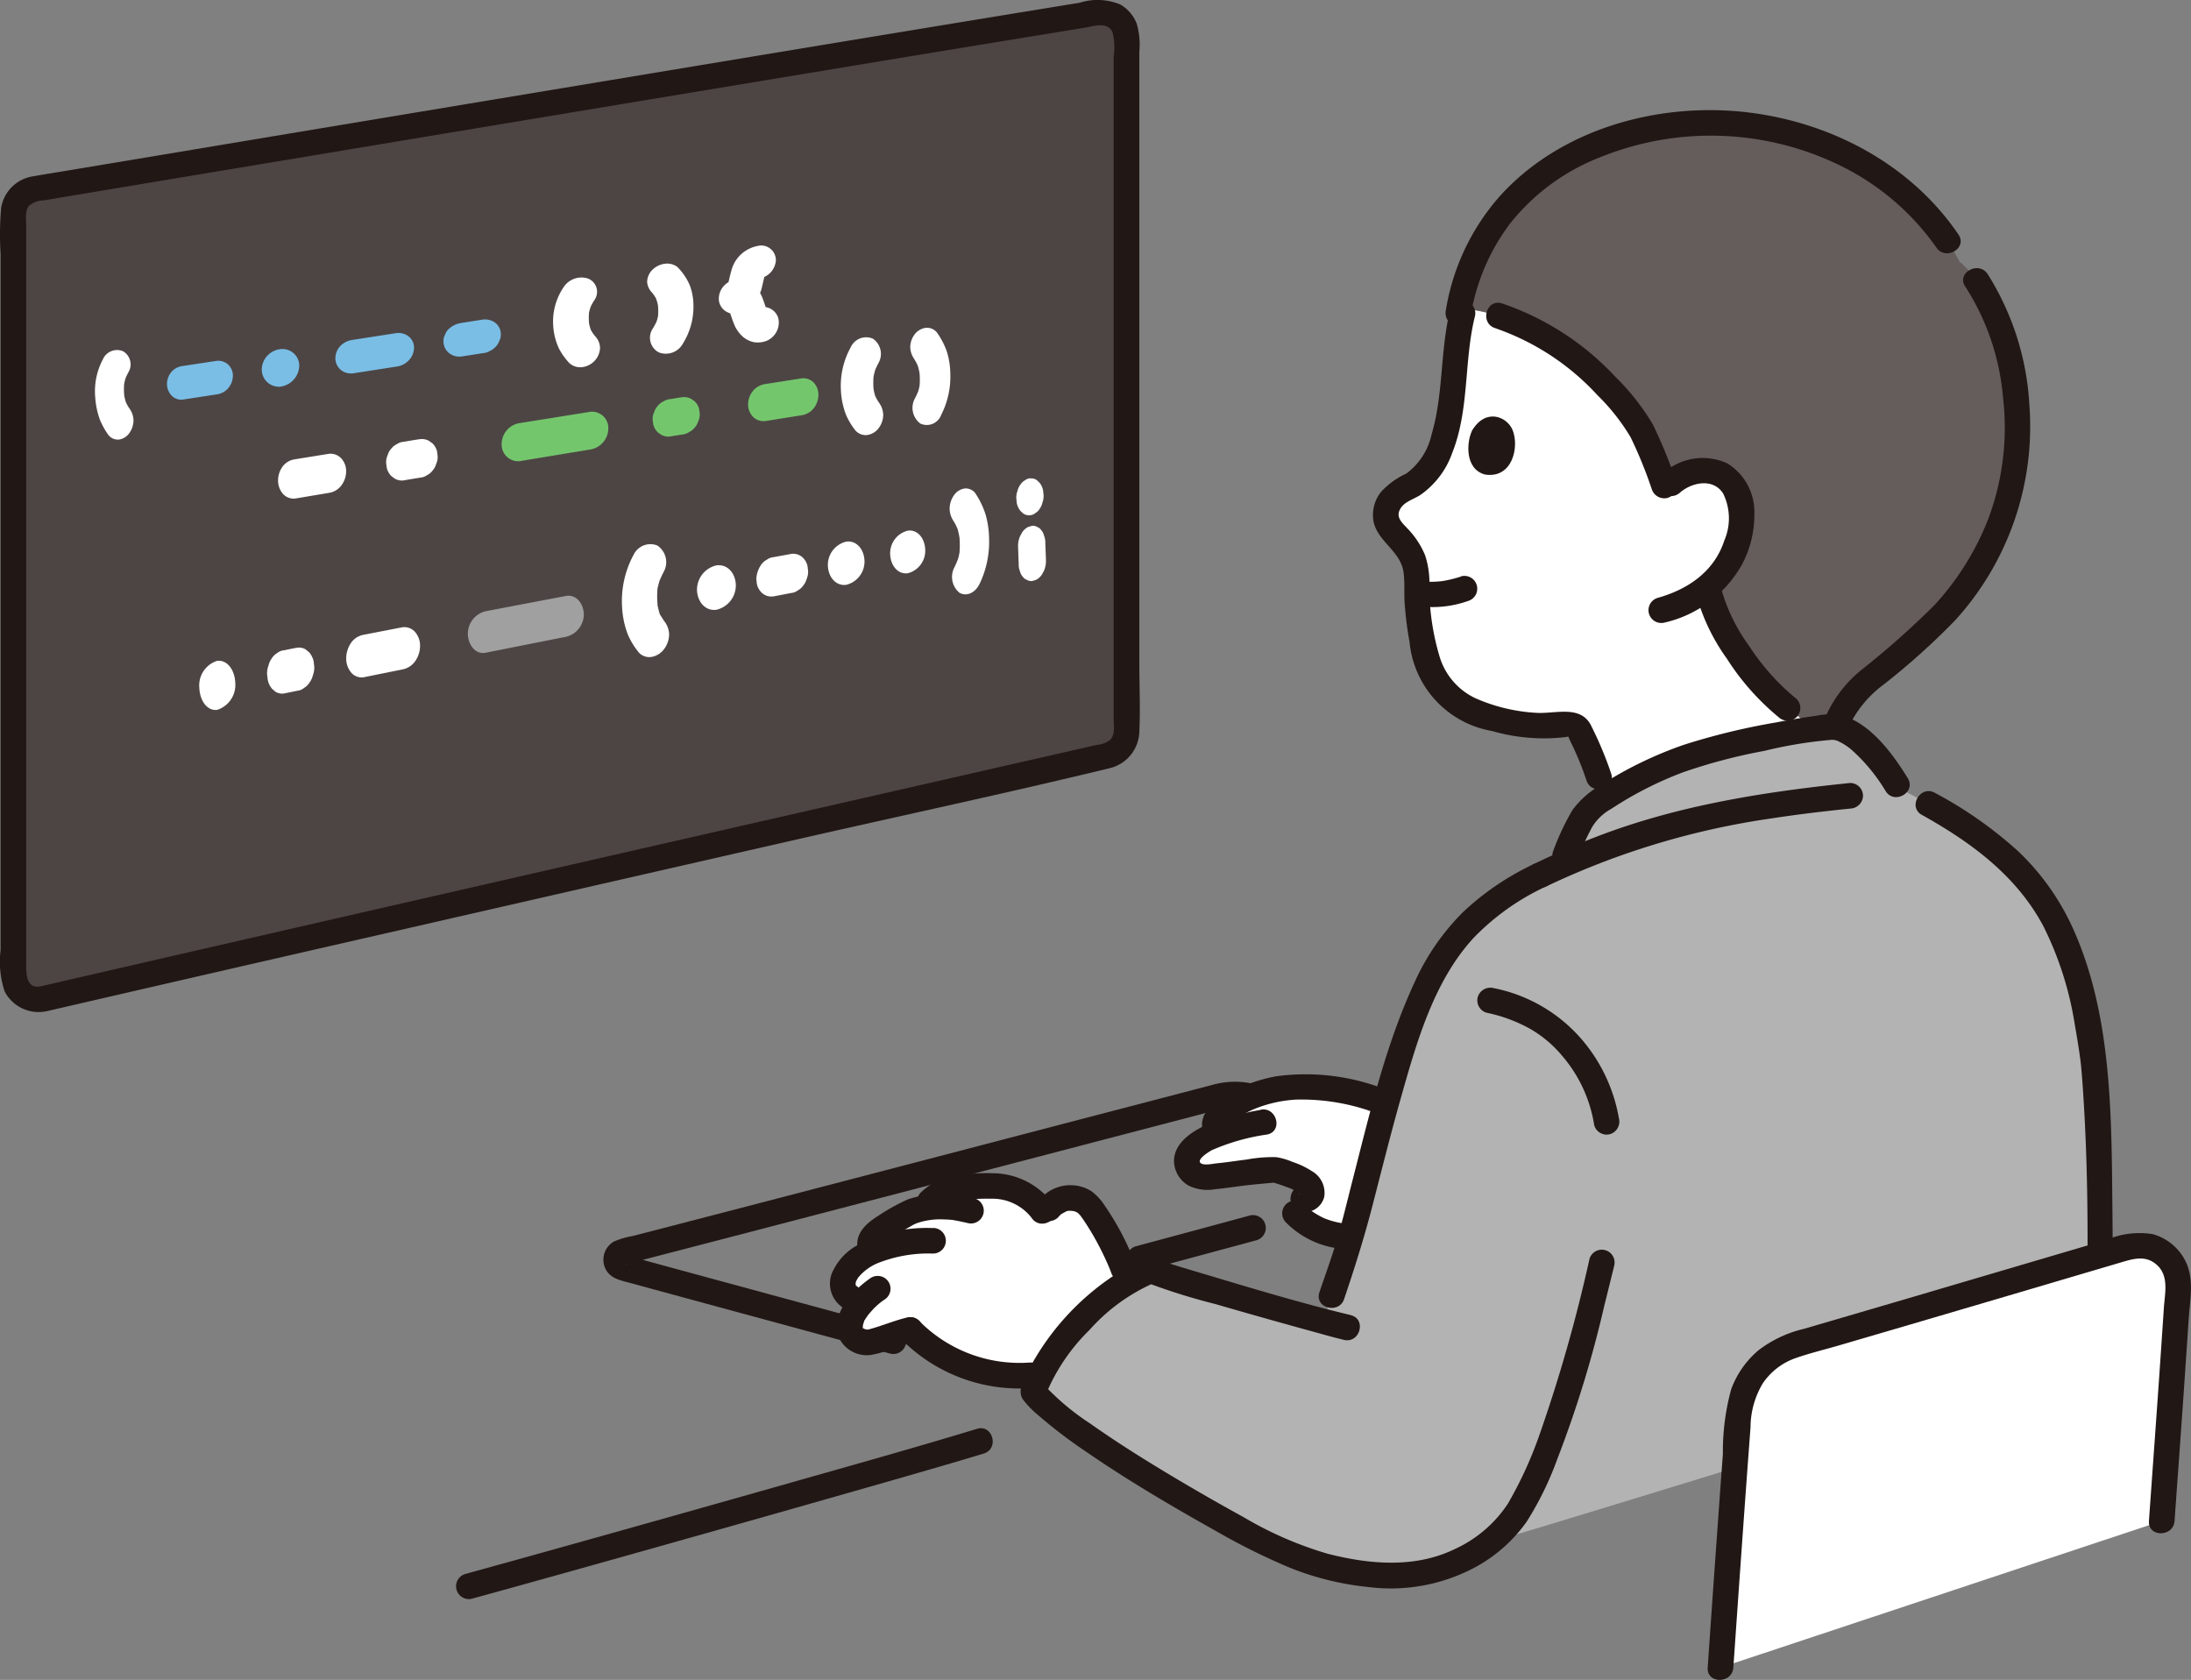 <svg xmlns="http://www.w3.org/2000/svg" xmlns:xlink="http://www.w3.org/1999/xlink" width="183.041" height="140.347" viewBox="0 0 183.041 140.347"><rect x="0" y="0" width="183.041" height="140.347" fill="#808080" stroke="none"/><defs><clipPath id="a"><rect width="183.041" height="140.346" fill="none"/></clipPath></defs><g clip-path="url(#a)"><path d="M4.64,84.337C29.586,78.575,74.075,68.445,93.471,64.03A2.076,2.076,0,0,0,95.087,62q-.006-28.995,0-57.99A2.075,2.075,0,0,0,93.01,1.936a2.023,2.023,0,0,0-.336.027C71.815,5.351,25.888,13.009,3.822,16.7a2.07,2.07,0,0,0-1.728,2.047c0,8.238,0,43.377.005,63.573A2.073,2.073,0,0,0,4.64,84.337" transform="translate(-0.974 -0.9)" fill="#4d4544"/><path d="M3.952,84.469q14.929-3.449,29.871-6.86,16.394-3.751,32.791-7.488c8.681-1.98,17.4-3.835,26.054-5.934A3.229,3.229,0,0,0,95.183,61.1c.091-1.86,0-3.749,0-5.612V4.316a6.307,6.307,0,0,0-.219-2.338A3.15,3.15,0,0,0,93.577.37,4.942,4.942,0,0,0,90.193.23l-2.74.447L81.193,1.7Q66,4.2,50.819,6.725q-15.983,2.653-31.965,5.32L5.61,14.255c-.931.156-1.862.3-2.791.467A3.186,3.186,0,0,0,.095,17.369,26.347,26.347,0,0,0,.05,21.231V79.375a7.9,7.9,0,0,0,.341,3.463,3.2,3.2,0,0,0,3.557,1.631c1.352-.25.78-2.314-.569-2.064-1.29.239-1.188-1.262-1.189-2.077V18.895c0-.535-.128-1.274.237-1.7a1.838,1.838,0,0,1,1.218-.45L5.091,16.5l2.924-.488,6.26-1.045q15.08-2.515,30.161-5.024,15.378-2.556,30.759-5.1Q81.54,3.8,87.886,2.761l2.75-.448c.749-.122,1.837-.521,2.292.338a4.981,4.981,0,0,1,.11,2.065V13q0,22.18,0,44.361v2.675c0,.6.163,1.341-.314,1.8a2.343,2.343,0,0,1-1.15.409l-1.256.286-5.6,1.275L71.5,66.817q-15.712,3.58-31.422,7.17Q24.818,77.474,9.565,80.981L3.382,82.407c-1.341.308-.773,2.371.57,2.062" transform="translate(0 0)" fill="#211715"/><path d="M27.385,59.572l2.855-.437a1.535,1.535,0,0,0,.95-.518,1.632,1.632,0,0,0,.389-1.044,1.276,1.276,0,0,0-.406-.937,1.238,1.238,0,0,0-.957-.3l-2.855.434a1.474,1.474,0,0,0-.916.489,1.57,1.57,0,0,0-.37,1.017,1.4,1.4,0,0,0,.387.966,1.137,1.137,0,0,0,.923.334Z" transform="translate(-12.123 -26.188)" fill="#7abee6"/><path d="M42.439,57.637A1.819,1.819,0,0,0,44,55.877a1.4,1.4,0,0,0-1.588-1.37,1.748,1.748,0,0,0-1.545,1.7,1.439,1.439,0,0,0,1.439,1.439c.044,0,.088,0,.132-.006" transform="translate(-19 -25.335)" fill="#7abee6"/><path d="M53.812,55.366l3.659-.568a1.749,1.749,0,0,0,1.035-.531,1.579,1.579,0,0,0,.428-1.047,1.207,1.207,0,0,0-.437-.933A1.4,1.4,0,0,0,57.456,52l-3.662.569a1.738,1.738,0,0,0-1.017.508,1.508,1.508,0,0,0-.414,1.021,1.285,1.285,0,0,0,.428.954,1.328,1.328,0,0,0,1.022.312Z" transform="translate(-24.345 -24.171)" fill="#7abee6"/><path d="M70.721,52.974l1.819-.283a1.244,1.244,0,0,0,.574-.186,1.309,1.309,0,0,0,.479-.348,1.237,1.237,0,0,0,.307-.491,1.082,1.082,0,0,0,.126-.558,1.2,1.2,0,0,0-.441-.934,1.428,1.428,0,0,0-1.056-.286l-1.819.285a1.933,1.933,0,0,0-1.048.516,1.174,1.174,0,0,0-.3.477,1.048,1.048,0,0,0-.125.549,1.256,1.256,0,0,0,.439.951,1.386,1.386,0,0,0,1.051.306Z" transform="translate(-32.187 -23.189)" fill="#7abee6"/><path d="M87.235,44.133a5.117,5.117,0,0,0-.866,3.313,5.186,5.186,0,0,0,.478,1.829,5.441,5.441,0,0,0,.882,1.223,1.365,1.365,0,0,0,1.056.321,1.709,1.709,0,0,0,1.054-.548,1.647,1.647,0,0,0,.435-1.087,1.475,1.475,0,0,0-.438-.978c-.124-.138.1.107.107.121a1.4,1.4,0,0,0-.1-.119c-.054-.07-.11-.141-.161-.214a3.08,3.08,0,0,1-.26-.45l.151.324a3.378,3.378,0,0,1-.241-.856c.018.123.036.246.054.37a4.793,4.793,0,0,1-.01-1.313l-.054.375a3.762,3.762,0,0,1,.255-.88l-.15.346a5.386,5.386,0,0,1,.39-.713,1.188,1.188,0,0,0-.538-1.776,1.782,1.782,0,0,0-2.046.712" transform="translate(-40.146 -20.146)" fill="#fff"/><path d="M15.521,55.368a5.687,5.687,0,0,0-.673,3.23,6.675,6.675,0,0,0,.392,1.873,6.174,6.174,0,0,0,.718,1.29,1.011,1.011,0,0,0,.864.371,1.277,1.277,0,0,0,.868-.531,1.856,1.856,0,0,0,.356-1.1,1.741,1.741,0,0,0-.375-1.01c-.1-.144.08.107.089.127a1.281,1.281,0,0,0-.082-.124c-.047-.073-.093-.147-.135-.223a3.581,3.581,0,0,1-.218-.463l.127.332a4.132,4.132,0,0,1-.205-.872c.016.124.032.249.047.375a5.8,5.8,0,0,1-.017-1.31q-.02.185-.041.371a4.119,4.119,0,0,1,.2-.863c-.041.112-.081.224-.121.337a5.091,5.091,0,0,1,.318-.69,1.272,1.272,0,0,0-.459-1.734,1.29,1.29,0,0,0-1.659.617Z" transform="translate(-6.893 -25.408)" fill="#fff"/><path d="M101.474,43.593c-.3-.325-.072-.078-.011,0s.105.136.155.208a3.129,3.129,0,0,1,.251.441c-.049-.107-.1-.211-.149-.316a3.413,3.413,0,0,1,.257.913l-.054-.368a4.9,4.9,0,0,1,0,1.3l.054-.385a3.606,3.606,0,0,1-.227.813l.149-.359a6.174,6.174,0,0,1-.415.782,1.378,1.378,0,0,0,.445,1.9c.028.017.056.033.085.048a1.621,1.621,0,0,0,2.016-.744,5.783,5.783,0,0,0,.876-3.244,4.784,4.784,0,0,0-.318-1.648,4.843,4.843,0,0,0-1.026-1.5,1.4,1.4,0,0,0-1.043-.268,1.8,1.8,0,0,0-1.047.512,1.449,1.449,0,0,0-.433,1,1.374,1.374,0,0,0,.434.918Z" transform="translate(-46.975 -19.131)" fill="#fff"/><path d="M132.1,53.51a6.63,6.63,0,0,0-.811,3.658,6.441,6.441,0,0,0,.428,1.989,5.865,5.865,0,0,0,.8,1.316,1.14,1.14,0,0,0,.956.357,1.449,1.449,0,0,0,.951-.555,1.874,1.874,0,0,0,.394-1.138,1.769,1.769,0,0,0-.387-1.054c-.11-.151.085.115.095.133a1.416,1.416,0,0,0-.088-.13c-.05-.077-.1-.154-.143-.234a3.712,3.712,0,0,1-.231-.492l.134.354a4.286,4.286,0,0,1-.214-.936q.023.2.047.4a6.343,6.343,0,0,1,0-1.432c-.017.137-.033.273-.049.41a4.81,4.81,0,0,1,.233-.959l-.136.375a6.31,6.31,0,0,1,.353-.774,1.535,1.535,0,0,0-.474-2.015,1.409,1.409,0,0,0-1.855.721Z" transform="translate(-61.033 -24.486)" fill="#fff"/><path d="M142.486,53.839c-.264-.369-.063-.088-.01,0s.093.154.135.233a3.954,3.954,0,0,1,.219.492l-.13-.35a4.562,4.562,0,0,1,.223,1l-.045-.4a6.538,6.538,0,0,1,0,1.4c.016-.137.032-.274.048-.411a4.524,4.524,0,0,1-.2.864l.132-.379a6.757,6.757,0,0,1-.367.822,1.638,1.638,0,0,0,.459,2.066,1.279,1.279,0,0,0,1.754-.727,6.994,6.994,0,0,0,.759-3.411,6.594,6.594,0,0,0-.268-1.8,6.112,6.112,0,0,0-.88-1.7,1.076,1.076,0,0,0-.9-.354,1.383,1.383,0,0,0-.916.525,1.793,1.793,0,0,0-.384,1.1,1.763,1.763,0,0,0,.378,1.032Z" transform="translate(-66.071 -23.795)" fill="#fff"/><path d="M115.565,38.361a2.8,2.8,0,0,0-2.3,2.114c-.1.33-.164.67-.251,1.006-.067.261.167-.289.026-.054a.837.837,0,0,1-.122.207l.133-.185q-.122.123.04-.022c.112-.089.123-.1.032-.038.246-.113.3-.143.153-.1a1.609,1.609,0,0,0-1.043,1.656,1.288,1.288,0,0,0,1.423,1.089.663.663,0,0,1-.36-.041c-.123-.05-.146-.05-.049-.009-.184-.133-.234-.165-.151-.1a.713.713,0,0,1,.079.072s-.218-.31-.044-.032c.032.054.1.256.035.043-.075-.238.021.068.039.116.025.07.047.14.071.211.054.168.112.336.181.5a2.835,2.835,0,0,0,.8,1.186,2.109,2.109,0,0,0,.894.434,2.081,2.081,0,0,0,1.041-.1,1.673,1.673,0,0,0,.853-.769,1.606,1.606,0,0,0,.146-1.147,1.312,1.312,0,0,0-1.639-.87c-.039.012-.077.026-.115.041a.961.961,0,0,1,.691,0c-.2-.085.174.17.075.054-.161-.193.036.007.042.063a1.32,1.32,0,0,0-.121-.214c.078.185.1.229.058.13-.016-.041-.031-.082-.045-.124-.024-.07-.047-.14-.07-.21-.05-.154-.1-.308-.161-.456a2.841,2.841,0,0,0-.737-1.145,2.1,2.1,0,0,0-1.506-.478q.189,1.347.378,2.745a3.029,3.029,0,0,0,1.816-2.241c.082-.327.144-.651.244-.972.054-.177-.161.3-.027.09.148-.239-.24.242-.043.05s-.293.2-.066.059l-.218.119c-.273.05-.332.067-.184.059a1.652,1.652,0,0,0,1.433-1.549,1.235,1.235,0,0,0-1.258-1.212,1.263,1.263,0,0,0-.168.014Z" transform="translate(-52.175 -17.828)" fill="#fff"/><path d="M44.826,74.592l2.851-.478a1.6,1.6,0,0,0,1.01-.6,1.98,1.98,0,0,0,.414-1.2,1.575,1.575,0,0,0-.428-1.1,1.239,1.239,0,0,0-1.017-.362l-2.853.462a1.544,1.544,0,0,0-.989.575,1.963,1.963,0,0,0-.4,1.195,1.676,1.676,0,0,0,.417,1.124,1.177,1.177,0,0,0,1,.38Z" transform="translate(-20.183 -32.939)" fill="#fff"/><path d="M61.763,72l1.37-.228a1.109,1.109,0,0,0,.566-.2,1.284,1.284,0,0,0,.472-.39,1.42,1.42,0,0,0,.3-.555,1.4,1.4,0,0,0,.125-.635q-.028-.211-.054-.421a1.424,1.424,0,0,0-.383-.662l-.3-.214a1.26,1.26,0,0,0-.744-.135c-.447.059-.915.148-1.371.221a1.123,1.123,0,0,0-.563.2,1.243,1.243,0,0,0-.468.38,1.376,1.376,0,0,0-.3.547,1.391,1.391,0,0,0-.122.634c.018.141.036.283.054.424a1.475,1.475,0,0,0,.379.677l.3.223a1.244,1.244,0,0,0,.739.142Z" transform="translate(-28.032 -31.87)" fill="#fff"/><path d="M79.821,68.411q2.963-.49,5.929-.977a1.8,1.8,0,0,0,1.485-1.75,1.36,1.36,0,0,0-1.49-1.4l-5.935.95a1.774,1.774,0,0,0-1.485,1.741,1.383,1.383,0,0,0,1.324,1.44,1.29,1.29,0,0,0,.17,0Z" transform="translate(-36.415 -29.883)" fill="#74c66d"/><path d="M103.37,65.29l1-.161a1.133,1.133,0,0,0,.565-.2,1.282,1.282,0,0,0,.471-.375,1.373,1.373,0,0,0,.3-.535,1.334,1.334,0,0,0,.126-.615q-.026-.2-.054-.408a1.359,1.359,0,0,0-.375-.642q-.148-.107-.3-.21a1.268,1.268,0,0,0-.739-.132c-.325.043-.667.107-1,.161a1.165,1.165,0,0,0-.567.194,1.275,1.275,0,0,0-.475.371,1.334,1.334,0,0,0-.3.532,1.313,1.313,0,0,0-.127.615c.018.136.035.273.054.41a1.406,1.406,0,0,0,.379.653l.3.214a1.3,1.3,0,0,0,.743.134Z" transform="translate(-47.373 -28.828)" fill="#74c66d"/><path d="M118.219,62.639l3.05-.489a1.584,1.584,0,0,0,.99-.558,1.841,1.841,0,0,0,.411-1.135,1.472,1.472,0,0,0-.4-1.044,1.211,1.211,0,0,0-.988-.347l-3.053.478a1.645,1.645,0,0,0-1.011.553,1.8,1.8,0,0,0-.423,1.135,1.481,1.481,0,0,0,.418,1.055,1.24,1.24,0,0,0,1.011.349Z" transform="translate(-54.298 -27.458)" fill="#74c66d"/><path d="M32.621,107.267a2.187,2.187,0,0,0,1.5-2.252c-.043-1.1-.683-1.947-1.525-1.837a2.15,2.15,0,0,0-1.478,2.243c.043,1.1.664,1.964,1.506,1.847Z" transform="translate(-14.466 -47.965)" fill="#fff"/><path d="M43.106,104.946l1.138-.233a.985.985,0,0,0,.541-.231,1.308,1.308,0,0,0,.452-.436,1.662,1.662,0,0,0,.289-.618,1.776,1.776,0,0,0,.118-.708l-.054-.469a1.686,1.686,0,0,0-.369-.741l-.288-.241a1.051,1.051,0,0,0-.712-.15c-.37.06-.76.149-1.138.223a.962.962,0,0,0-.535.226A1.259,1.259,0,0,0,42.1,102a1.658,1.658,0,0,0-.283.619,1.806,1.806,0,0,0-.115.712l.054.474a1.707,1.707,0,0,0,.361.749l.283.243a1.041,1.041,0,0,0,.7.148Z" transform="translate(-19.389 -47.007)" fill="#fff"/><path d="M55.507,102.105l3.264-.66a1.677,1.677,0,0,0,1.03-.662,2.233,2.233,0,0,0,.423-1.3,1.742,1.742,0,0,0-.435-1.182,1.193,1.193,0,0,0-1.036-.375l-3.267.633a1.615,1.615,0,0,0-1.017.655,2.286,2.286,0,0,0-.414,1.314,1.811,1.811,0,0,0,.428,1.2,1.148,1.148,0,0,0,1.02.378Z" transform="translate(-25.131 -45.522)" fill="#fff"/><path d="M74.53,97.778q3.353-.669,6.723-1.334a1.939,1.939,0,0,0,1.481-1.911c-.035-.879-.655-1.659-1.487-1.5q-3.366.637-6.729,1.28a1.935,1.935,0,0,0-1.473,1.934c.037.9.657,1.7,1.485,1.531Z" transform="translate(-33.96 -43.244)" fill="#a0a0a0"/><path d="M110.447,91.973a2.094,2.094,0,0,0,1.62-2.072c-.037-1-.7-1.754-1.615-1.637a2.084,2.084,0,0,0-1.629,2.069c.039,1,.715,1.766,1.625,1.64" transform="translate(-50.594 -41.03)" fill="#fff"/><path d="M130.787,88.165a2,2,0,0,0,1.527-2c-.034-.97-.658-1.715-1.516-1.61a2,2,0,0,0-1.544,2c.035.977.676,1.724,1.534,1.611Z" transform="translate(-60.092 -39.306)" fill="#fff"/><path d="M140.45,86.4a1.94,1.94,0,0,0,1.46-1.962c-.033-.957-.628-1.7-1.449-1.6A1.946,1.946,0,0,0,138.98,84.8c.033.963.649,1.706,1.47,1.6" transform="translate(-64.614 -38.507)" fill="#fff"/><path d="M119.5,90.027l1.5-.288a1.056,1.056,0,0,0,.542-.214,1.274,1.274,0,0,0,.452-.4,1.478,1.478,0,0,0,.291-.562,1.5,1.5,0,0,0,.122-.642l-.049-.428a1.4,1.4,0,0,0-.358-.671,1.145,1.145,0,0,0-.992-.35l-1.5.276a1.066,1.066,0,0,0-.548.211,1.279,1.279,0,0,0-.46.4,2.231,2.231,0,0,0-.421,1.214l.05.428a1.416,1.416,0,0,0,.365.676,1.156,1.156,0,0,0,1,.345Z" transform="translate(-54.895 -40.198)" fill="#fff"/><path d="M98.037,85.923a8.1,8.1,0,0,0-.921,4.351,7.344,7.344,0,0,0,.493,2.277,6.365,6.365,0,0,0,.925,1.491,1.2,1.2,0,0,0,1.041.342,1.671,1.671,0,0,0,1.038-.642,2.078,2.078,0,0,0,.428-1.248,1.85,1.85,0,0,0-.428-1.126c-.123-.161.07.1.094.126a.867.867,0,0,1-.107-.15q-.08-.117-.154-.241c-.067-.111-.276-.386-.268-.535,0,.045.139.41.06.139-.014-.048-.031-.1-.044-.145-.029-.1-.054-.2-.075-.309a1.231,1.231,0,0,1-.065-.384c-.011.023.037.413.021.157,0-.085-.013-.168-.019-.253a7.439,7.439,0,0,1,0-.881c0-.065.01-.129.015-.194.019-.264-.026.164-.02.169a1.559,1.559,0,0,1,.074-.409c.026-.118.056-.236.09-.352a1.244,1.244,0,0,1,.068-.214c-.02.039-.144.379-.054.161.107-.263.225-.518.356-.769a1.672,1.672,0,0,0-.527-2.207,1.552,1.552,0,0,0-2.017.851Z" transform="translate(-45.142 -39.501)" fill="#fff"/><path d="M148.624,79.029c-.024-.036-.165-.264-.07-.1l.1.161c.049.085.1.172.14.262s.094.2.136.306a1.488,1.488,0,0,0,.053.141c-.018,0-.107-.357-.053-.143a6.835,6.835,0,0,1,.149.672,2.1,2.1,0,0,1,.029.217c0-.057-.03-.361-.018-.14.008.147.017.294.02.442.005.261-.005.52-.021.782-.014.232,0-.156.019-.177a.682.682,0,0,0-.023.157c-.019.113-.041.227-.067.339s-.054.192-.078.288c-.048.182.137-.382.045-.145-.018.047-.034.094-.053.141-.085.22-.183.434-.285.646a1.712,1.712,0,0,0,.444,2.1c.617.332,1.321,0,1.69-.782a8.082,8.082,0,0,0,.777-3.738,7.711,7.711,0,0,0-.279-1.976,6.916,6.916,0,0,0-.895-1.855.991.991,0,0,0-.87-.364,1.321,1.321,0,0,0-.882.553,1.98,1.98,0,0,0-.37,1.149,1.9,1.9,0,0,0,.365,1.07Z" transform="translate(-68.928 -35.451)" fill="#fff"/><path d="M159.824,74.68h0a.741.741,0,0,0-.44.176,1.023,1.023,0,0,0-.371.356,1.4,1.4,0,0,0-.24.521,1.56,1.56,0,0,0-.1.606c.014.136.028.271.041.407a1.54,1.54,0,0,0,.3.651l.233.217a.855.855,0,0,0,.578.149.742.742,0,0,0,.437-.179,1,1,0,0,0,.362-.356,1.41,1.41,0,0,0,.232-.519,1.605,1.605,0,0,0,.1-.6l-.04-.4a1.558,1.558,0,0,0-.288-.65l-.227-.218a.837.837,0,0,0-.571-.154" transform="translate(-73.77 -34.718)" fill="#fff"/><path d="M158.944,83.794,159,85.3a1.416,1.416,0,0,0,.1.586,1.091,1.091,0,0,0,.239.47.744.744,0,0,0,.37.274.631.631,0,0,0,.44.079l.3-.092a1.324,1.324,0,0,0,.5-.457l.175-.333a2.05,2.05,0,0,0,.152-.8c-.009-.491-.036-1-.053-1.5a1.454,1.454,0,0,0-.1-.583,1.112,1.112,0,0,0-.231-.47.738.738,0,0,0-.362-.28.624.624,0,0,0-.436-.085l-.3.088a1.326,1.326,0,0,0-.507.454l-.181.334a2.086,2.086,0,0,0-.161.8Z" transform="translate(-73.895 -38.174)" fill="#fff"/><path d="M230.95,51.354a17.621,17.621,0,0,0-8.084-3.182,24.26,24.26,0,0,0-.8,5.705c-.345,3.293-.81,7.861-3.951,9.271a3.081,3.081,0,0,0-1.506,1.3c-.845,1.589.515,2.431,1.322,3.443a5.068,5.068,0,0,1,.988,2.227,31.451,31.451,0,0,0,.316,4.805,13.346,13.346,0,0,0,.837,3.269,6.319,6.319,0,0,0,3.23,3.458,15.23,15.23,0,0,0,8.083,1.247,1.1,1.1,0,0,1,1.248.743,29.243,29.243,0,0,1,1.522,3.676l.65,1.619a32.059,32.059,0,0,1,7.95-3.668,85.768,85.768,0,0,1,9.412-1.986l-2.247-1.74c-2.861-2.214-5.986-6.95-6.607-9.8,0,0-.024-.107-.062-.295a8.026,8.026,0,0,0,2.76-5.018,4.616,4.616,0,0,0-1.049-3.972,3.151,3.151,0,0,0-2.6-.73,3.665,3.665,0,0,0-1.724.69,7.967,7.967,0,0,0-.932.8c-1.124-2.773-1.341-4.049-2.681-5.965a27.531,27.531,0,0,0-6.075-5.909" transform="translate(-100.581 -22.396)" fill="#fff"/><path d="M245.974,48.938a7.968,7.968,0,0,0-.932.8c-1.124-2.773-1.341-4.049-2.681-5.965-2.952-3.884-8.041-8.582-14.543-9.128a17.136,17.136,0,0,1,3.016-7.17,15.367,15.367,0,0,1,2.576-2.836,15.8,15.8,0,0,1,4.455-3A25.542,25.542,0,0,1,254.037,19.7c6.04,1.157,12.557,5.174,15.586,11.08,3.141,2.549,5.013,9.578,4.847,14.59A23.825,23.825,0,0,1,265.8,62.649c-2.183,1.914-6.116,4.418-6.588,7.255a6.59,6.59,0,0,0-.008,1.216l-3.955-3.062c-2.861-2.214-5.986-6.95-6.607-9.8,0,0-.024-.107-.062-.295a8.026,8.026,0,0,0,2.76-5.018,4.616,4.616,0,0,0-1.049-3.972,3.151,3.151,0,0,0-2.6-.73,3.666,3.666,0,0,0-1.724.691" transform="translate(-105.917 -8.91)" fill="#645d5c"/><path d="M232.785,49.393A20.785,20.785,0,0,1,241.34,55a17.255,17.255,0,0,1,2.76,3.5,36.467,36.467,0,0,1,1.766,4.328,1.1,1.1,0,0,0,1.316.749,1.078,1.078,0,0,0,.749-1.316,40.906,40.906,0,0,0-1.98-4.839,19.456,19.456,0,0,0-3.095-3.937,23.015,23.015,0,0,0-9.5-6.158c-1.316-.417-1.879,1.649-.569,2.064Z" transform="translate(-107.879 -21.978)" fill="#211715"/><path d="M260.024,74.37c1-.851,2.754-1.211,3.585.075a4.678,4.678,0,0,1,.107,3.936c-.843,2.6-3.043,4.091-5.581,4.8a1.071,1.071,0,0,0,.569,2.064,9.942,9.942,0,0,0,6.52-4.923,8.848,8.848,0,0,0,1-4.281,4.751,4.751,0,0,0-2.261-4.1,4.91,4.91,0,0,0-5.451.915,1.079,1.079,0,0,0,0,1.513,1.093,1.093,0,0,0,1.514,0Z" transform="translate(-119.661 -33.228)" fill="#211715"/><path d="M229.559,66.22c-.445.922-.634,3.182,1.078,3.658,2.307.363,2.88-2.312,2.317-3.706-.462-1.142-2.257-1.88-3.4.048" transform="translate(-106.584 -30.234)" fill="#211715"/><path d="M234.265,86.452c-.306-.925-.666-1.831-1.062-2.721-.127-.286-.26-.57-.4-.852-.037-.078-.071-.161-.113-.234-.113-.194.146.356-.02-.036-.83-1.967-2.984-1.145-4.634-1.239a14.611,14.611,0,0,1-5.119-1.224,5.638,5.638,0,0,1-2.959-3.383,20.364,20.364,0,0,1-.885-5.974,7.251,7.251,0,0,0-.36-2.6,7.153,7.153,0,0,0-1.5-2.255c-.362-.391-.865-.822-.662-1.4.268-.764,1.137-.963,1.748-1.351a7.169,7.169,0,0,0,2.69-3.538c1.445-3.631.963-7.652,1.889-11.391.33-1.338-1.734-1.908-2.064-.569-.846,3.429-.545,7.022-1.552,10.417a5.529,5.529,0,0,1-2.11,3.275,6.725,6.725,0,0,0-2.087,1.5,3.089,3.089,0,0,0-.642,2.568c.392,1.65,2.236,2.422,2.491,4.153.125.85.032,1.779.1,2.641a28.909,28.909,0,0,0,.407,3.217,8.34,8.34,0,0,0,6.9,7.433,15.6,15.6,0,0,0,6.087.512c.36-.046.226-.138.392.228.082.182.174.36.26.54a24.943,24.943,0,0,1,1.14,2.847c.428,1.3,2.5.744,2.064-.569Z" transform="translate(-99.663 -21.815)" fill="#211715"/><path d="M296.409,43.426a20.326,20.326,0,0,1,3.145,9.288,21.718,21.718,0,0,1-1.274,10.2,22.88,22.88,0,0,1-4.455,7.1,71,71,0,0,1-5.982,5.321,10.42,10.42,0,0,0-3.21,4.227,10.3,10.3,0,0,0,.132,4.915c.252,1.353,2.315.78,2.064-.569a17.742,17.742,0,0,1-.257-2.217,3.123,3.123,0,0,1,.152-1.636,9.369,9.369,0,0,1,2.854-3.4,59.65,59.65,0,0,0,5.958-5.351,24.054,24.054,0,0,0,6.217-17.985,22.86,22.86,0,0,0-3.5-10.974c-.782-1.124-2.638-.054-1.848,1.08Z" transform="translate(-132.212 -19.465)" fill="#211715"/><path d="M224.052,89.983c-.307.1-.617.185-.93.258-.166.039-.333.073-.5.1l-.214.035c-.222.036.246-.027-.036,0a6.816,6.816,0,0,1-.917.043c-.151,0-.3-.017-.45-.027-.231-.017.222.04.011,0-.09-.016-.18-.031-.268-.05a1.07,1.07,0,0,0-.569,2.064,8.854,8.854,0,0,0,4.447-.375,1.07,1.07,0,1,0-.569-2.064Z" transform="translate(-101.999 -41.816)" fill="#211715"/><path d="M264.79,91.606A16.637,16.637,0,0,0,267.362,97a20.852,20.852,0,0,0,4.311,4.878,1.1,1.1,0,0,0,1.513,0,1.077,1.077,0,0,0,0-1.513,19.053,19.053,0,0,1-3.976-4.445,14.873,14.873,0,0,1-2.354-4.878c-.3-1.343-2.368-.775-2.064.569Z" transform="translate(-123.093 -41.969)" fill="#211715"/><path d="M227.784,34.452a17.411,17.411,0,0,1,3.313-7.8,17.881,17.881,0,0,1,7.624-5.565,24.613,24.613,0,0,1,19.864.7,21.151,21.151,0,0,1,8.11,6.884c.768,1.134,2.622.064,1.848-1.08C264.5,21.629,257.7,18.11,250.632,17.348c-7.349-.791-15.432,1.474-20.458,7.093a18.969,18.969,0,0,0-4.451,9.441,1.1,1.1,0,0,0,.749,1.316,1.078,1.078,0,0,0,1.316-.749Z" transform="translate(-104.928 -7.994)" fill="#211715"/><path d="M161.42,172.178c-3.653-.9-7.313-1.761-10.972-2.633-.837-.2-1.679-.448-2.529-.579a7.01,7.01,0,0,0-2.882.208l-2.782.727-16.312,4.261q-9.27,2.422-18.542,4.838l-7.7,2-3.1.8a6.535,6.535,0,0,0-1.515.45,1.751,1.751,0,0,0-.727,2.24c.388.844,1.235.991,2.046,1.212l2.176.593q2.657.724,5.314,1.445,5.77,1.568,11.541,3.132l2.736.745a1.071,1.071,0,0,0,.569-2.064q-10.541-2.855-21.078-5.725l-.985-.268a3.282,3.282,0,0,0-.428-.117c-.027,0-.189-.071-.208-.057.067-.054.3.357.28.475-.078.419-.428.289-.051.237a2.676,2.676,0,0,0,.274-.071l.672-.174,2.931-.761q3.679-.956,7.358-1.915,8.867-2.311,17.733-4.627l16.106-4.207,2.979-.779a7.451,7.451,0,0,1,3.679-.411c3.517.817,7.026,1.671,10.535,2.518q1.157.279,2.313.562c1.338.327,1.909-1.736.569-2.064Z" transform="translate(-43.795 -78.526)" fill="#211715"/><path d="M191.048,176.742c-.513.051-1.025.107-1.535.18a26.128,26.128,0,0,1-2.662.283,1.535,1.535,0,0,1-1.371-.687,1.108,1.108,0,0,1-.032-1.172,3.755,3.755,0,0,1,1.781-1.479c.188-.077.415-.172.663-.268l-.1-.245c-.39-.535.139-1.256.67-1.65a11.31,11.31,0,0,1,6.765-2.058,18.791,18.791,0,0,1,6.713,1.417c-.98,3.513-1.9,7.3-2.915,11.106l-.291-.008a6.436,6.436,0,0,1-4.4-1.922l.642-1.2c.4.2.865-.306.761-.717s-.516-.681-.9-.91a10.412,10.412,0,0,0-2.239-.81c-.516.042-1.039.086-1.559.138" transform="translate(-86.148 -78.87)" fill="#fff"/><path d="M203.609,169.225a18.267,18.267,0,0,0-9.685-1.357c-1.974.321-7.609,2.147-5.943,5.112a1.071,1.071,0,0,0,1.848-1.08c-.023.214-.012.253.033.122a.708.708,0,0,1,.186-.231,3.348,3.348,0,0,1,.622-.459,9.044,9.044,0,0,1,1.544-.792,10.872,10.872,0,0,1,3.338-.717,17.689,17.689,0,0,1,7.491,1.466,1.078,1.078,0,0,0,1.316-.749,1.1,1.1,0,0,0-.749-1.316Z" transform="translate(-87.255 -77.957)" fill="#211715"/><path d="M190.519,173.275a24.6,24.6,0,0,0-4.087,1.065c-1.341.541-3.173,1.572-3.135,3.264a2.422,2.422,0,0,0,1.231,2,3.634,3.634,0,0,0,2.234.291c.8-.074,1.6-.2,2.4-.3.418-.051.837-.094,1.257-.133l.582-.054.387-.034.194-.017q.2-.006-.011-.024c.024.033-.184-.058-.053-.005.042.017.092.021.135.034.123.036.246.072.368.111.286.092.567.2.848.3a2.908,2.908,0,0,1,.512.238,4.647,4.647,0,0,0,.39.271c.058-.01-.134.107,0-.078.154-.211-.091-.734.569-.52-1.314-.424-1.877,1.642-.569,2.064a1.674,1.674,0,0,0,2.063-1.16c0-.018.01-.036.014-.054a2.092,2.092,0,0,0-1.07-2.167,6.723,6.723,0,0,0-1.57-.745,5.8,5.8,0,0,0-1.357-.4,11.846,11.846,0,0,0-2.493.2c-.841.1-1.676.236-2.519.317-.254.025-1.271.254-1.384-.126-.095-.318.785-.859,1.025-.986a17.764,17.764,0,0,1,4.609-1.3c1.346-.291.776-2.354-.569-2.064Z" transform="translate(-85.218 -80.546)" fill="#211715"/><path d="M206.065,189.363c-.205.007-.411.006-.617-.007-.115-.007-.23-.02-.345-.031-.151-.014.2.035.054.007-.05-.01-.1-.016-.152-.025a6.921,6.921,0,0,1-1.222-.347c-.14-.054.008-.02.042.02-.024-.028-.107-.048-.141-.063-.094-.043-.186-.089-.277-.136q-.273-.143-.535-.311c-.086-.056-.171-.114-.254-.174-.027-.019-.209-.147-.077-.053s-.019-.018-.042-.037a6.319,6.319,0,0,1-.482-.445,1.07,1.07,0,1,0-1.514,1.514,7.537,7.537,0,0,0,5.557,2.233,1.07,1.07,0,0,0,0-2.14Z" transform="translate(-93.072 -87.147)" fill="#211715"/><path d="M155.344,193.213a17.362,17.362,0,0,0-3.06-6.2,1.954,1.954,0,0,0-1.02-.738,2.155,2.155,0,0,0-1.48.059,2.028,2.028,0,0,0-1.292,1.375,4.56,4.56,0,0,0-3.431-2.412,12.1,12.1,0,0,0-3.875.076c-1.156.161-2.424.885-2.644,1.605a5.427,5.427,0,0,0-.872.214,5.277,5.277,0,0,0-.913.4q-1.075.618-2.124,1.28a1.5,1.5,0,0,0-.764,1.4l.086.437a5.819,5.819,0,0,0-1.549,1.044,2.545,2.545,0,0,0-.812,1.326,1.285,1.285,0,0,0,.569,1.363l.96.508a6.772,6.772,0,0,0-.452.581,1.942,1.942,0,0,0-.309,2.119,1.674,1.674,0,0,0,1.346.594c.475-.023,2.683-.852,3.492-1.044a12.735,12.735,0,0,0,10.046,3.788l.708.254a21.536,21.536,0,0,1,7.388-8.03" transform="translate(-61.167 -86.09)" fill="#fff"/><path d="M170.133,191.773a22.92,22.92,0,0,0-2.609-5.017,4.655,4.655,0,0,0-1.085-1.181,3.129,3.129,0,0,0-1.521-.512,3.308,3.308,0,0,0-2.8,1.163,1.1,1.1,0,0,0,0,1.514,1.082,1.082,0,0,0,1.514,0c.056-.072.115-.135.177-.2.171-.185-.157.083.062-.054.153-.1.312-.176.47-.263.112-.063-.135.028.058-.014.239-.054-.127-.018.107-.021.1,0,.2,0,.308.005-.2-.006.1.021.129.028s.281.081.147.034.126.078.155.09c.1.041-.1-.107.036.025.066.065.131.129.194.2.2.214-.111-.164.06.077.054.078.112.155.166.233.1.148.205.3.3.451a22.321,22.321,0,0,1,1.177,2.056q.262.514.5,1.041c.042.093.083.186.124.279.005.013.131.314.048.107.071.176.142.352.21.529a1.1,1.1,0,0,0,1.317.749,1.082,1.082,0,0,0,.749-1.316Z" transform="translate(-75.233 -86.034)" fill="#211715"/><path d="M154.621,185.818a6.288,6.288,0,0,0-5.1-2.642,15.051,15.051,0,0,0-3.273.24,5.178,5.178,0,0,0-2.693,1.332c-1,.956.52,2.468,1.513,1.513a3.329,3.329,0,0,1,1.826-.794,13.234,13.234,0,0,1,2.451-.161,4.156,4.156,0,0,1,3.424,1.589c.749,1.151,2.6.08,1.848-1.08Z" transform="translate(-66.591 -85.158)" fill="#211715"/><path d="M143.627,186.765a9.258,9.258,0,0,0-5.532.08,16.619,16.619,0,0,0-2.482,1.372c-.921.569-1.909,1.4-1.754,2.615a1.105,1.105,0,0,0,1.07,1.07,1.076,1.076,0,0,0,1.07-1.07.863.863,0,0,1-.015-.246c-.012.072-.02.085.022.02a1.129,1.129,0,0,1,.22-.253c.057-.051.059-.054.006,0l.132-.083c.089-.051.175-.107.263-.164q.3-.184.6-.364c.375-.227.749-.456,1.135-.669a2.479,2.479,0,0,1,.635-.287,6.011,6.011,0,0,1,2.14-.254c.161,0,.321.011.482.025.068.005.137.013.2.02.113.012-.115-.024.081.012.388.071.773.152,1.157.24a1.07,1.07,0,1,0,.569-2.064Z" transform="translate(-62.226 -86.652)" fill="#211715"/><path d="M138.184,191.743a12.3,12.3,0,0,0-6.3,1.423,4.87,4.87,0,0,0-2.162,2.392,2.413,2.413,0,0,0,.98,2.862,1.071,1.071,0,0,0,1.08-1.848c-.155-.093.008-.031,0,.028.03.048.029.046,0-.006a.629.629,0,0,1-.049-.084c-.036-.067-.032-.058.013.028l-.026-.1c-.039.112.053.074,0-.012v-.1c-.021.107-.021.117,0,.028.006-.028.051-.192.039-.161s.088-.161.107-.2c0,0,.1-.156.045-.081a4.213,4.213,0,0,1,1.717-1.262,11.472,11.472,0,0,1,4.562-.777,1.07,1.07,0,1,0,0-2.14Z" transform="translate(-60.242 -89.144)" fill="#211715"/><path d="M133.538,199.355c-1.561,1.076-3.555,3.113-2.609,5.177a2.575,2.575,0,0,0,2.581,1.284,9.4,9.4,0,0,0,1.651-.456c.642-.21,1.278-.448,1.934-.607a1.08,1.08,0,0,0,.749-1.316,1.093,1.093,0,0,0-1.316-.749c-1.021.246-2,.66-3.008.942-.09.025-.181.05-.272.07-.036.008-.074.012-.11.023-.107.031.324-.009.165-.023-.051,0-.3-.02-.127.006s-.089-.026-.133-.039a.707.707,0,0,0-.135-.046c.012,0,.185.1.092.035-.04-.025-.084-.044-.124-.068s-.163-.111-.034-.016-.054-.076-.087-.1c.13.1.124.165.072.078-.019-.032-.059-.127.009.031.087.2,0-.065-.013-.088.08.107.014.234.014.1,0-.043,0-.086,0-.129,0,.007.01-.132.007-.134.012.009-.053.276-.009.074.017-.073.032-.147.054-.219.015-.051.034-.1.049-.15.043-.137-.026-.028-.012.027-.014-.057.141-.268.169-.31.06-.1.126-.19.193-.282l.069-.093c.078-.107-.133.158,0,.007s.258-.3.4-.447a6.355,6.355,0,0,1,.476-.438l.09-.075c.155-.128-.1.073,0,0s.2-.147.3-.217a1.07,1.07,0,1,0-1.08-1.848Z" transform="translate(-60.757 -92.616)" fill="#211715"/><path d="M140.454,207.512a13.854,13.854,0,0,0,10.782,4.081,1.1,1.1,0,0,0,1.07-1.07,1.079,1.079,0,0,0-1.07-1.07A11.771,11.771,0,0,1,141.967,206c-.967-.983-2.481.53-1.513,1.514" transform="translate(-65.155 -95.624)" fill="#211715"/><path d="M244.775,159.309c-6.561,1.935-14.083,4.152-19.78,5.807a6.626,6.626,0,0,0-4.755,5.864q-.171,2.253-.331,4.425c-7.206,2.221-15.827,4.859-20.49,6.243a13.372,13.372,0,0,1-4.1,2.165c-2.194.7-5.334.986-10.189-.331a38.5,38.5,0,0,1-6.911-3.1c-6.867-3.791-14.693-8.612-16.929-11.327,1.309-3.732,5.927-8.683,9.822-10.138,1.231.535,10.22,3.08,14.417,4.227.423-1.253.716-2.121.716-2.121.671-1.983,1.35-3.932,1.56-4.718,2.048-7.67,3.7-15.246,6.213-20.769,2.147-4.729,5.039-7.4,9.627-9.637q.877-.428,1.744-.822c.214-.51.354-.842.354-.842.455-1.084,1.272-3.228,2.09-3.923a30.283,30.283,0,0,1,9.322-4.661,69.76,69.76,0,0,1,10.9-2.137c1.52-.047,3.894,2.271,5.551,5.1,6.857,3.539,11.427,6.669,14.042,13.242a39.861,39.861,0,0,1,2.148,9.04,167.6,167.6,0,0,1,.616,16.752Z" transform="translate(-74.989 -52.775)" fill="#b3b3b3"/><path d="M265.42,122.248c-7.19.739-14.375,1.866-21.152,4.472-1.8.692-3.566,1.47-5.3,2.313-1.239.6-.155,2.449,1.08,1.848a65.251,65.251,0,0,1,18.76-5.667c2.194-.338,4.4-.6,6.611-.826a1.1,1.1,0,0,0,1.07-1.07,1.078,1.078,0,0,0-1.07-1.07Z" transform="translate(-110.848 -56.835)" fill="#211715"/><path d="M272.061,116.86c-1.236-1.994-3.014-4.462-5.371-5.2a5.33,5.33,0,0,0-2.312,0c-1.117.148-2.228.339-3.334.552a56.506,56.506,0,0,0-7.652,1.854,32.516,32.516,0,0,0-6.906,3.335,7.6,7.6,0,0,0-2.438,2.133,21.219,21.219,0,0,0-1.636,3.5,1.077,1.077,0,0,0,.749,1.317,1.1,1.1,0,0,0,1.317-.749,22.426,22.426,0,0,1,1.238-2.687,4.277,4.277,0,0,1,1.574-1.484,30.427,30.427,0,0,1,5.972-3.047,46.116,46.116,0,0,1,6.827-1.8,36.093,36.093,0,0,1,5.494-.91,1.2,1.2,0,0,1,.733.131,4.947,4.947,0,0,1,1.239.86,14.776,14.776,0,0,1,2.66,3.28c.724,1.169,2.576.095,1.848-1.08Z" transform="translate(-112.685 -51.853)" fill="#211715"/><path d="M231.435,156.307a12.784,12.784,0,0,1,3.639,1.349,9.927,9.927,0,0,1,2.667,2.247,11.663,11.663,0,0,1,2.68,5.8,1.08,1.08,0,0,0,1.316.749,1.094,1.094,0,0,0,.749-1.317,13.748,13.748,0,0,0-3.23-6.742,13.057,13.057,0,0,0-7.249-4.147,1.1,1.1,0,0,0-1.316.749,1.081,1.081,0,0,0,.749,1.316Z" transform="translate(-107.236 -71.697)" fill="#211715"/><path d="M299.607,125.5c4.108,2.293,7.884,5.056,10.145,9.288a28.059,28.059,0,0,1,2.641,8.3c.134.744.254,1.49.366,2.238.014.092.118.861.068.453.013.111.028.223.04.334.06.531.1,1.065.143,1.6.551,7.552.5,15.191.3,22.756-.057,2.157-.139,4.314-.277,6.467-.059.931-.129,1.862-.219,2.79-.038.4-.08.793-.128,1.189-.009.072-.068.541-.041.337q-.039.288-.084.576a1.1,1.1,0,0,0,.749,1.317,1.079,1.079,0,0,0,1.316-.749,87.051,87.051,0,0,0,.779-10.381c.144-4.351.171-8.707.124-13.06-.086-7.956.041-16.534-3.283-23.931a20.588,20.588,0,0,0-4.61-6.5,34.229,34.229,0,0,0-6.948-4.869c-1.2-.672-2.284,1.177-1.08,1.848Z" transform="translate(-139.049 -57.42)" fill="#211715"/><path d="M268.627,229.712c.485-6.982.95-13.683,1.514-21.114a6.626,6.626,0,0,1,4.755-5.864c8.262-2.4,20.364-5.981,27.8-8.173a3.245,3.245,0,0,1,4.151,3.331c-.684,10.344-.84,12.146-1.366,19.573Z" transform="translate(-124.89 -90.394)" fill="#fff"/><path d="M268.767,228.8c.465-6.689.931-13.373,1.435-20.057a7.216,7.216,0,0,1,1.013-3.673,5.473,5.473,0,0,1,2.671-2.1c1.2-.428,2.455-.726,3.675-1.082l3.985-1.167q8.191-2.4,16.378-4.824l3.491-1.03c1.017-.3,1.955-.466,2.792.341.963.928.605,2.35.527,3.537q-.14,2.1-.283,4.2c-.309,4.535-.642,9.068-.963,13.6-.1,1.374,2.043,1.368,2.14,0,.3-4.238.614-8.475.9-12.712q.143-2.079.281-4.158c.1-1.524.45-3.2-.181-4.645a4.344,4.344,0,0,0-2.827-2.446,7.014,7.014,0,0,0-3.871.482l-16.884,4.976q-4.193,1.23-8.389,2.455a10.047,10.047,0,0,0-3.767,1.771,7.722,7.722,0,0,0-2.305,3.284,19.674,19.674,0,0,0-.691,5.4q-.222,2.979-.434,5.96-.428,5.939-.834,11.882c-.1,1.375,2.045,1.369,2.14,0Z" transform="translate(-123.96 -89.477)" fill="#211715"/><path d="M223.842,134.823a22.729,22.729,0,0,0-5.882,3.991,19.622,19.622,0,0,0-4.044,5.839c-2.456,5.29-3.784,11.067-5.229,16.69-.412,1.605-.792,3.221-1.26,4.809-.44,1.493-.98,2.961-1.479,4.435-.443,1.307,1.623,1.869,2.064.569.884-2.611,1.7-5.2,2.385-7.869.753-2.916,1.484-5.838,2.3-8.737,1.32-4.668,2.74-9.85,6.088-13.52a20.138,20.138,0,0,1,6.13-4.359c1.236-.608.152-2.455-1.08-1.848Z" transform="translate(-95.721 -62.626)" fill="#211715"/><path d="M72.53,237.239c5.195-1.426,10.381-2.886,15.565-4.345q9.908-2.786,19.8-5.618c2.467-.71,4.936-1.417,7.393-2.165,1.314-.4.754-2.467-.569-2.064-5.159,1.571-10.358,3.021-15.546,4.495q-9.9,2.811-19.806,5.578-3.7,1.035-7.407,2.057a1.071,1.071,0,0,0,.569,2.064Z" transform="translate(-33.103 -103.675)" fill="#211715"/><path d="M186.926,200.578c-4.366-1.047-8.69-2.371-12.991-3.654-.923-.276-1.848-.55-2.762-.856-.126-.043-.252-.087-.375-.131-.053-.018-.107-.042-.161-.058-.025-.008-.05-.021-.075-.03.3.107.131.027-.064-.027-.789-.217-1.971.6-2.628.993A21.437,21.437,0,0,0,160.108,205c-.387.741-1.1,1.848-.555,2.636a7.755,7.755,0,0,0,1.275,1.311,39.923,39.923,0,0,0,3.96,3.021c3.506,2.416,7.188,4.582,10.9,6.66a54.407,54.407,0,0,0,6.26,3.1,24.089,24.089,0,0,0,6.5,1.576,14.907,14.907,0,0,0,8.959-1.7,12.679,12.679,0,0,0,4.222-3.763,26.889,26.889,0,0,0,2.563-5.244,93.949,93.949,0,0,0,3.932-12.842c.277-1.1.548-2.21.821-3.315a1.071,1.071,0,0,0-2.064-.569,127.911,127.911,0,0,1-4.179,14.7,33.29,33.29,0,0,1-2.636,5.754,10.562,10.562,0,0,1-4.438,3.8c-3.328,1.62-7.117,1.284-10.6.4a30.668,30.668,0,0,1-7.046-3.063q-3.255-1.786-6.435-3.7c-2.172-1.31-4.323-2.663-6.393-4.13a20.627,20.627,0,0,1-4-3.389l.276,1.041a16.138,16.138,0,0,1,3.666-5.451,15.6,15.6,0,0,1,5.409-3.94l-.825-.107a51.962,51.962,0,0,0,5.947,1.873q4.1,1.19,8.22,2.32c.836.23,1.672.469,2.515.671,1.338.321,1.91-1.742.569-2.064Z" transform="translate(-74.088 -90.71)" fill="#211715"/><path d="M177.234,194.38q4.771-1.284,9.54-2.575a1.071,1.071,0,0,0-.569-2.064q-4.768,1.3-9.54,2.575a1.071,1.071,0,0,0,.569,2.064" transform="translate(-81.783 -88.195)" fill="#211715"/></g></svg>